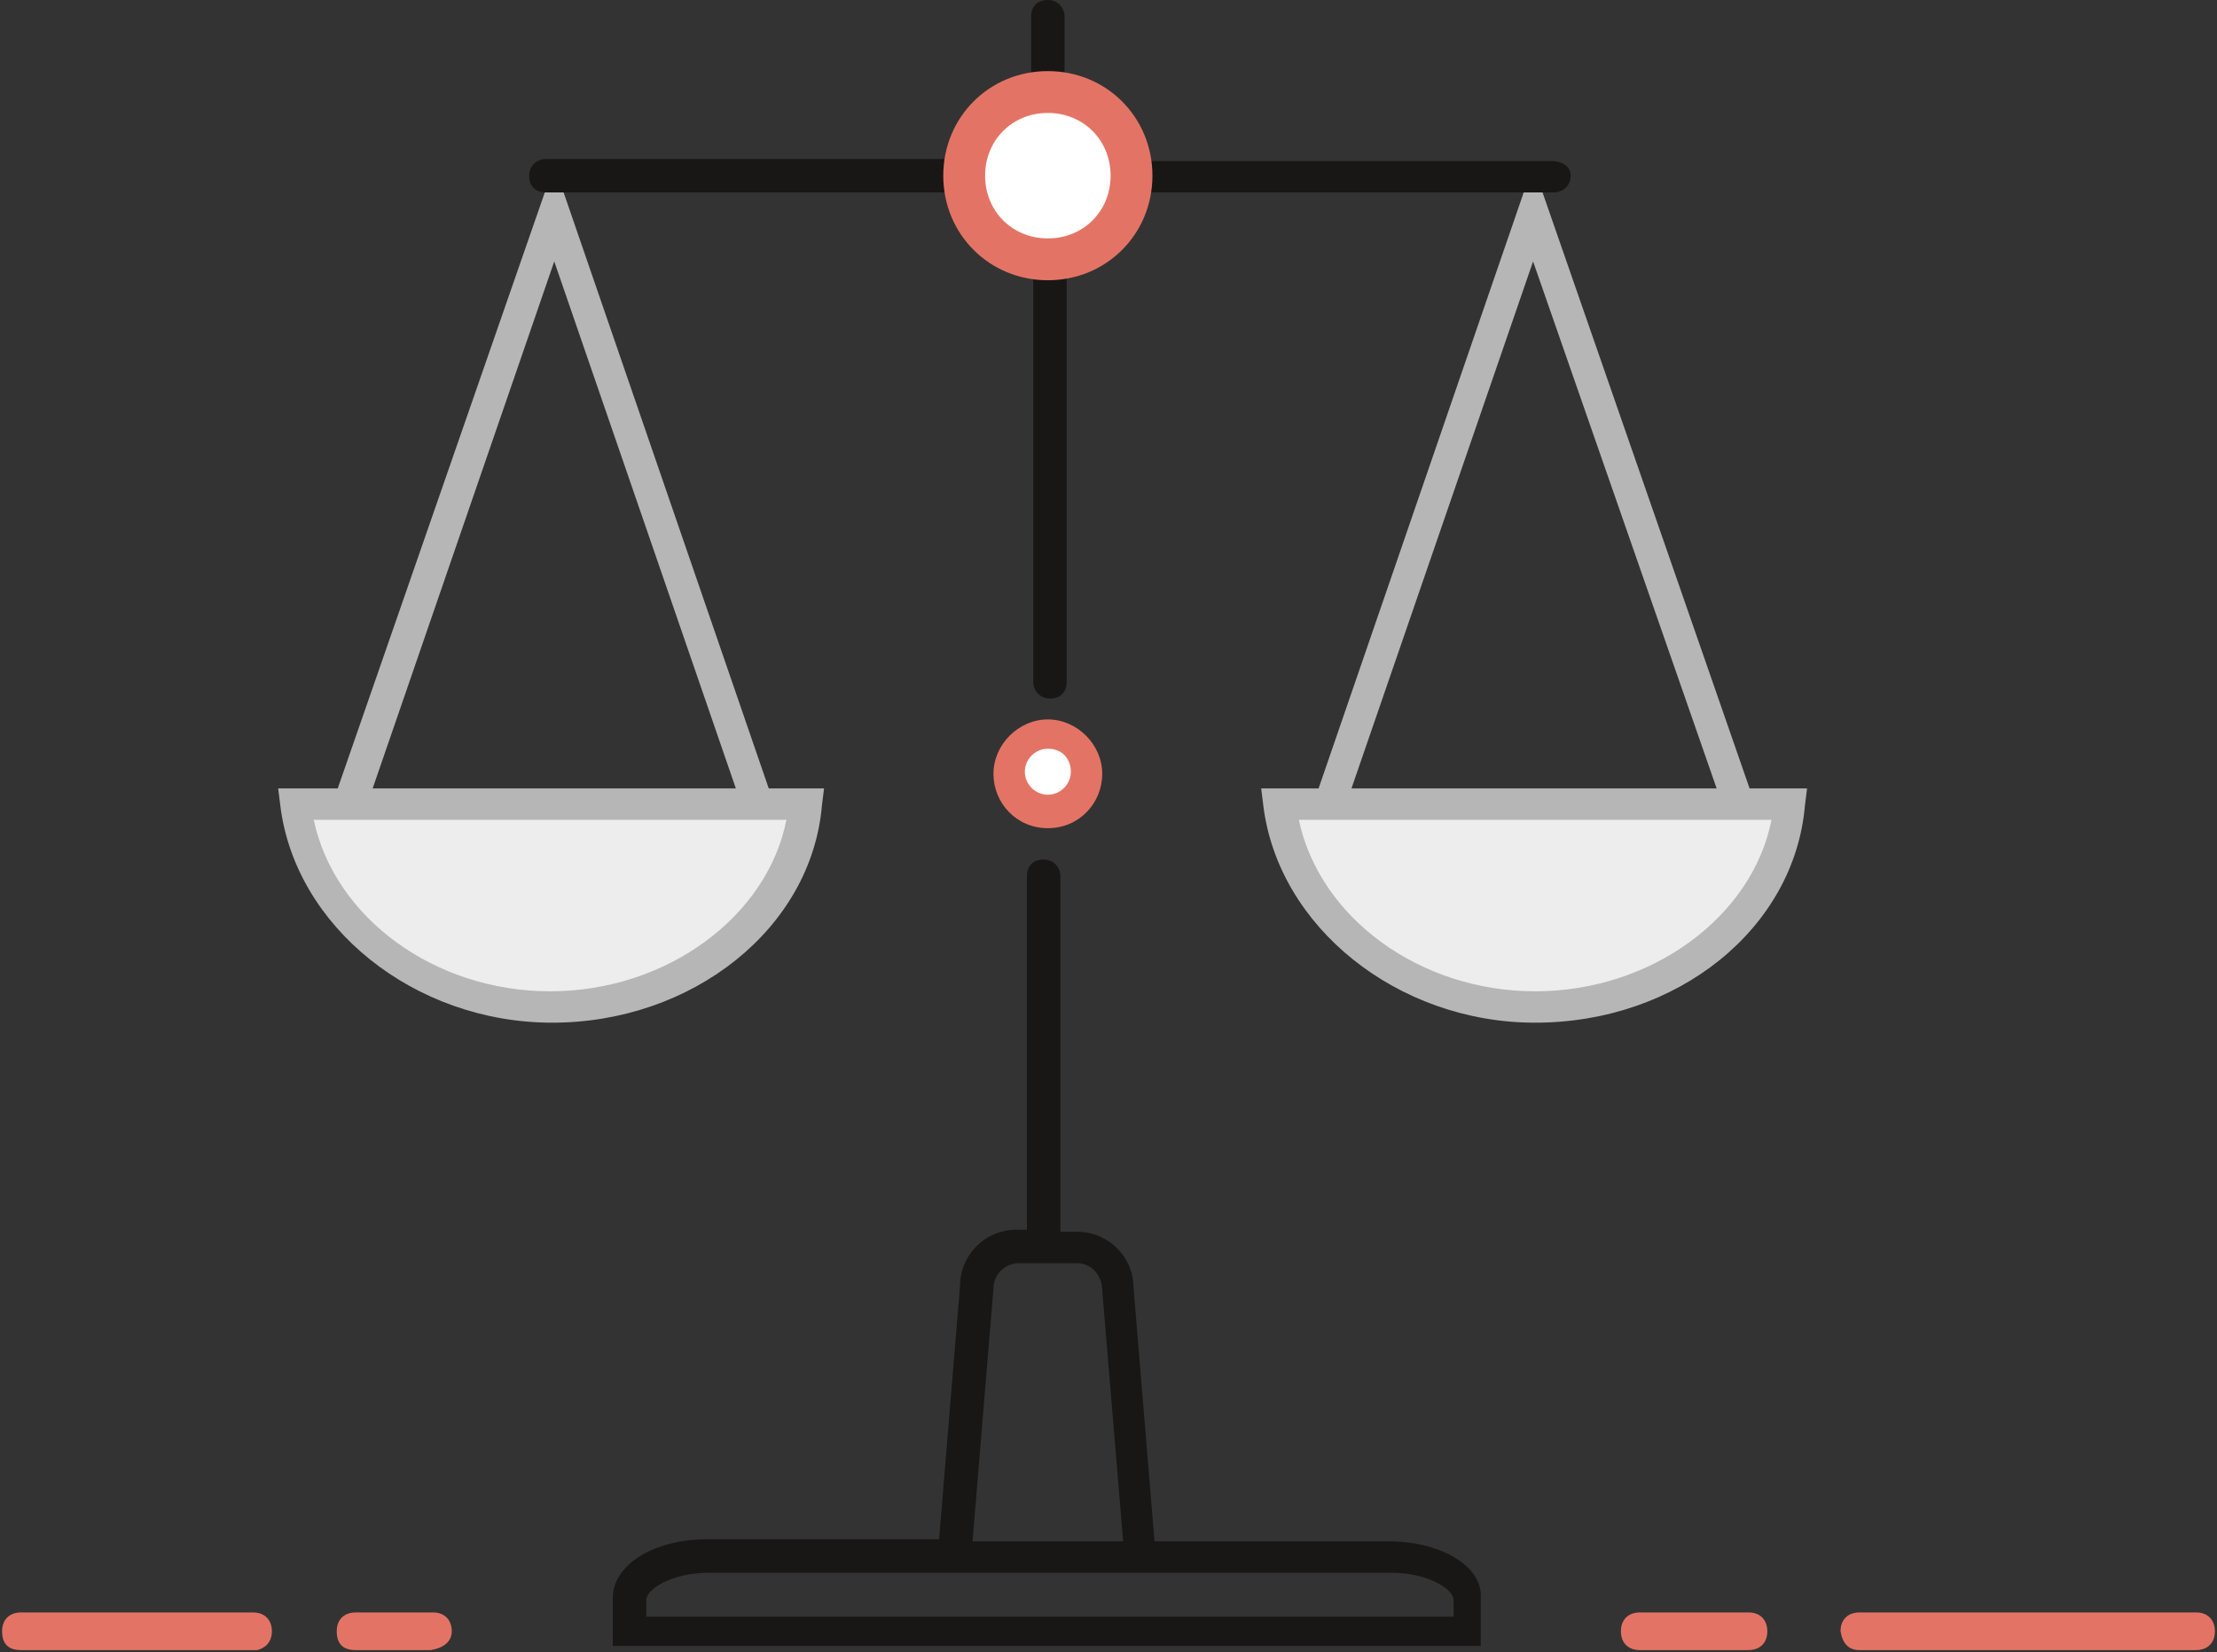 <?xml version="1.0" encoding="utf-8"?>
<!-- Generator: Adobe Illustrator 21.0.0, SVG Export Plug-In . SVG Version: 6.00 Build 0)  -->
<svg version="1.1" id="Calque_1" xmlns="http://www.w3.org/2000/svg" xmlns:xlink="http://www.w3.org/1999/xlink" x="0px" y="0px"
	 viewBox="0 0 106 79" style="enable-background:new 0 0 106 79;" xml:space="preserve">
<rect x="0" y="0" width="106" height="79" fill="#333333" stroke="none"/>
<style type="text/css">
	.st0{fill:#B7B6B6;}
	.st1{fill:#181716;}
	.st2{fill:#E37465;}
	.st3{fill:#FFFFFF;}
	.st4{fill:#EDEDED;}
</style>
<g>
	<g>
		<polygon class="st0" points="35.7,39.2 26.5,12.5 17.3,39.2 15.8,38.7 26.5,7.9 37.1,38.7 		"/>
	</g>
	<g>
		<polygon class="st0" points="82.6,39.2 73.3,12.5 64.1,39.2 62.7,38.7 73.3,7.9 84,38.7 		"/>
	</g>
	<path class="st1" d="M74.2,7.7H50.9V0.8c0-0.4-0.3-0.8-0.8-0.8s-0.8,0.3-0.8,0.8v6.8H26.1c-0.4,0-0.8,0.3-0.8,0.8s0.3,0.8,0.8,0.8
		h23.3v23.4c0,0.4,0.3,0.8,0.8,0.8s0.8-0.3,0.8-0.8V9.2h23.3c0.4,0,0.8-0.3,0.8-0.8S74.6,7.7,74.2,7.7z"/>
	<g>
		<path class="st2" d="M88.9,78.9H105c0.5,0,0.9-0.3,0.9-0.9c0-0.5-0.3-0.9-0.9-0.9H88.9c-0.5,0-0.9,0.3-0.9,0.9
			C88.1,78.6,88.4,78.9,88.9,78.9"/>
		<path class="st2" d="M78.4,78.9h5.2c0.5,0,0.9-0.3,0.9-0.9c0-0.5-0.3-0.9-0.9-0.9h-5.2c-0.5,0-0.9,0.3-0.9,0.9
			C77.5,78.6,77.9,78.9,78.4,78.9"/>
	</g>
	<path class="st1" d="M66.4,73.7H55.2l-1-12.1c0-1.5-1.2-2.7-2.7-2.7h-0.8V41.9c0-0.4-0.3-0.8-0.8-0.8s-0.8,0.3-0.8,0.8v16.9h-0.5
		c-1.5,0-2.7,1.2-2.7,2.7l-1,12.1H33.8c-2.5,0-4.5,1.2-4.5,2.8v2.3h41.5v-2.3C70.9,74.9,68.9,73.7,66.4,73.7z M47.5,61.6
		c0-0.7,0.6-1.2,1.2-1.2h2.8c0.7,0,1.2,0.6,1.2,1.3l1,12h-7.2L47.5,61.6z M69.4,77.3H30.9v-0.8c0-0.5,1.2-1.3,3-1.3h32.6
		c1.8,0,3,0.8,3,1.3V77.3z"/>
	<g>
		<circle class="st3" cx="50.1" cy="8.4" r="4"/>
		<path class="st2" d="M50.1,13.4c-2.8,0-5-2.2-5-5s2.2-5,5-5s5,2.2,5,5S52.9,13.4,50.1,13.4z M50.1,5.4c-1.7,0-3,1.3-3,3s1.3,3,3,3
			s3-1.3,3-3S51.8,5.4,50.1,5.4z"/>
	</g>
	<g>
		<circle class="st3" cx="50.1" cy="36.9" r="1.9"/>
		<path class="st2" d="M50.1,39.6c-1.5,0-2.6-1.2-2.6-2.6s1.2-2.6,2.6-2.6s2.6,1.2,2.6,2.6S51.6,39.6,50.1,39.6z M50.1,35.8
			c-0.6,0-1.1,0.5-1.1,1.1s0.5,1.1,1.1,1.1s1.1-0.5,1.1-1.1S50.8,35.8,50.1,35.8z"/>
	</g>
	<g>
		<path class="st4" d="M14.2,38.5h24.4c-0.5,5.5-5.8,9.7-12.2,9.7C20.1,48.2,14.8,43.9,14.2,38.5z"/>
		<path class="st0" d="M26.4,48.9c-6.6,0-12.3-4.6-13-10.4l-0.1-0.8h26.1l-0.1,0.8C38.8,44.4,33.1,48.9,26.4,48.9z M15,39.2
			c1,4.7,5.8,8.2,11.3,8.2c5.6,0,10.4-3.6,11.3-8.2H15z"/>
	</g>
	<g>
		<path class="st4" d="M61.2,38.5h24.4c-0.5,5.5-5.8,9.7-12.2,9.7C67.1,48.2,61.8,43.9,61.2,38.5z"/>
		<path class="st0" d="M73.4,48.9c-6.6,0-12.3-4.6-13-10.4l-0.1-0.8h26.1l-0.1,0.8C85.8,44.4,80.2,48.9,73.4,48.9z M62.1,39.2
			c1,4.7,5.8,8.2,11.3,8.2c5.6,0,10.4-3.6,11.3-8.2H62.1z"/>
	</g>
	<g>
		<path class="st2" d="M13,78c0-0.5-0.3-0.9-0.9-0.9H1c-0.5,0-0.9,0.3-0.9,0.9c0,0.6,0.3,0.9,0.9,0.9h11.3C12.7,78.8,13,78.5,13,78"
			/>
		<path class="st2" d="M21.6,78c0-0.5-0.3-0.9-0.9-0.9H17c-0.5,0-0.9,0.3-0.9,0.9c0,0.6,0.3,0.9,0.9,0.9h3.6
			C21.2,78.8,21.6,78.5,21.6,78"/>
	</g>
</g>
</svg>
